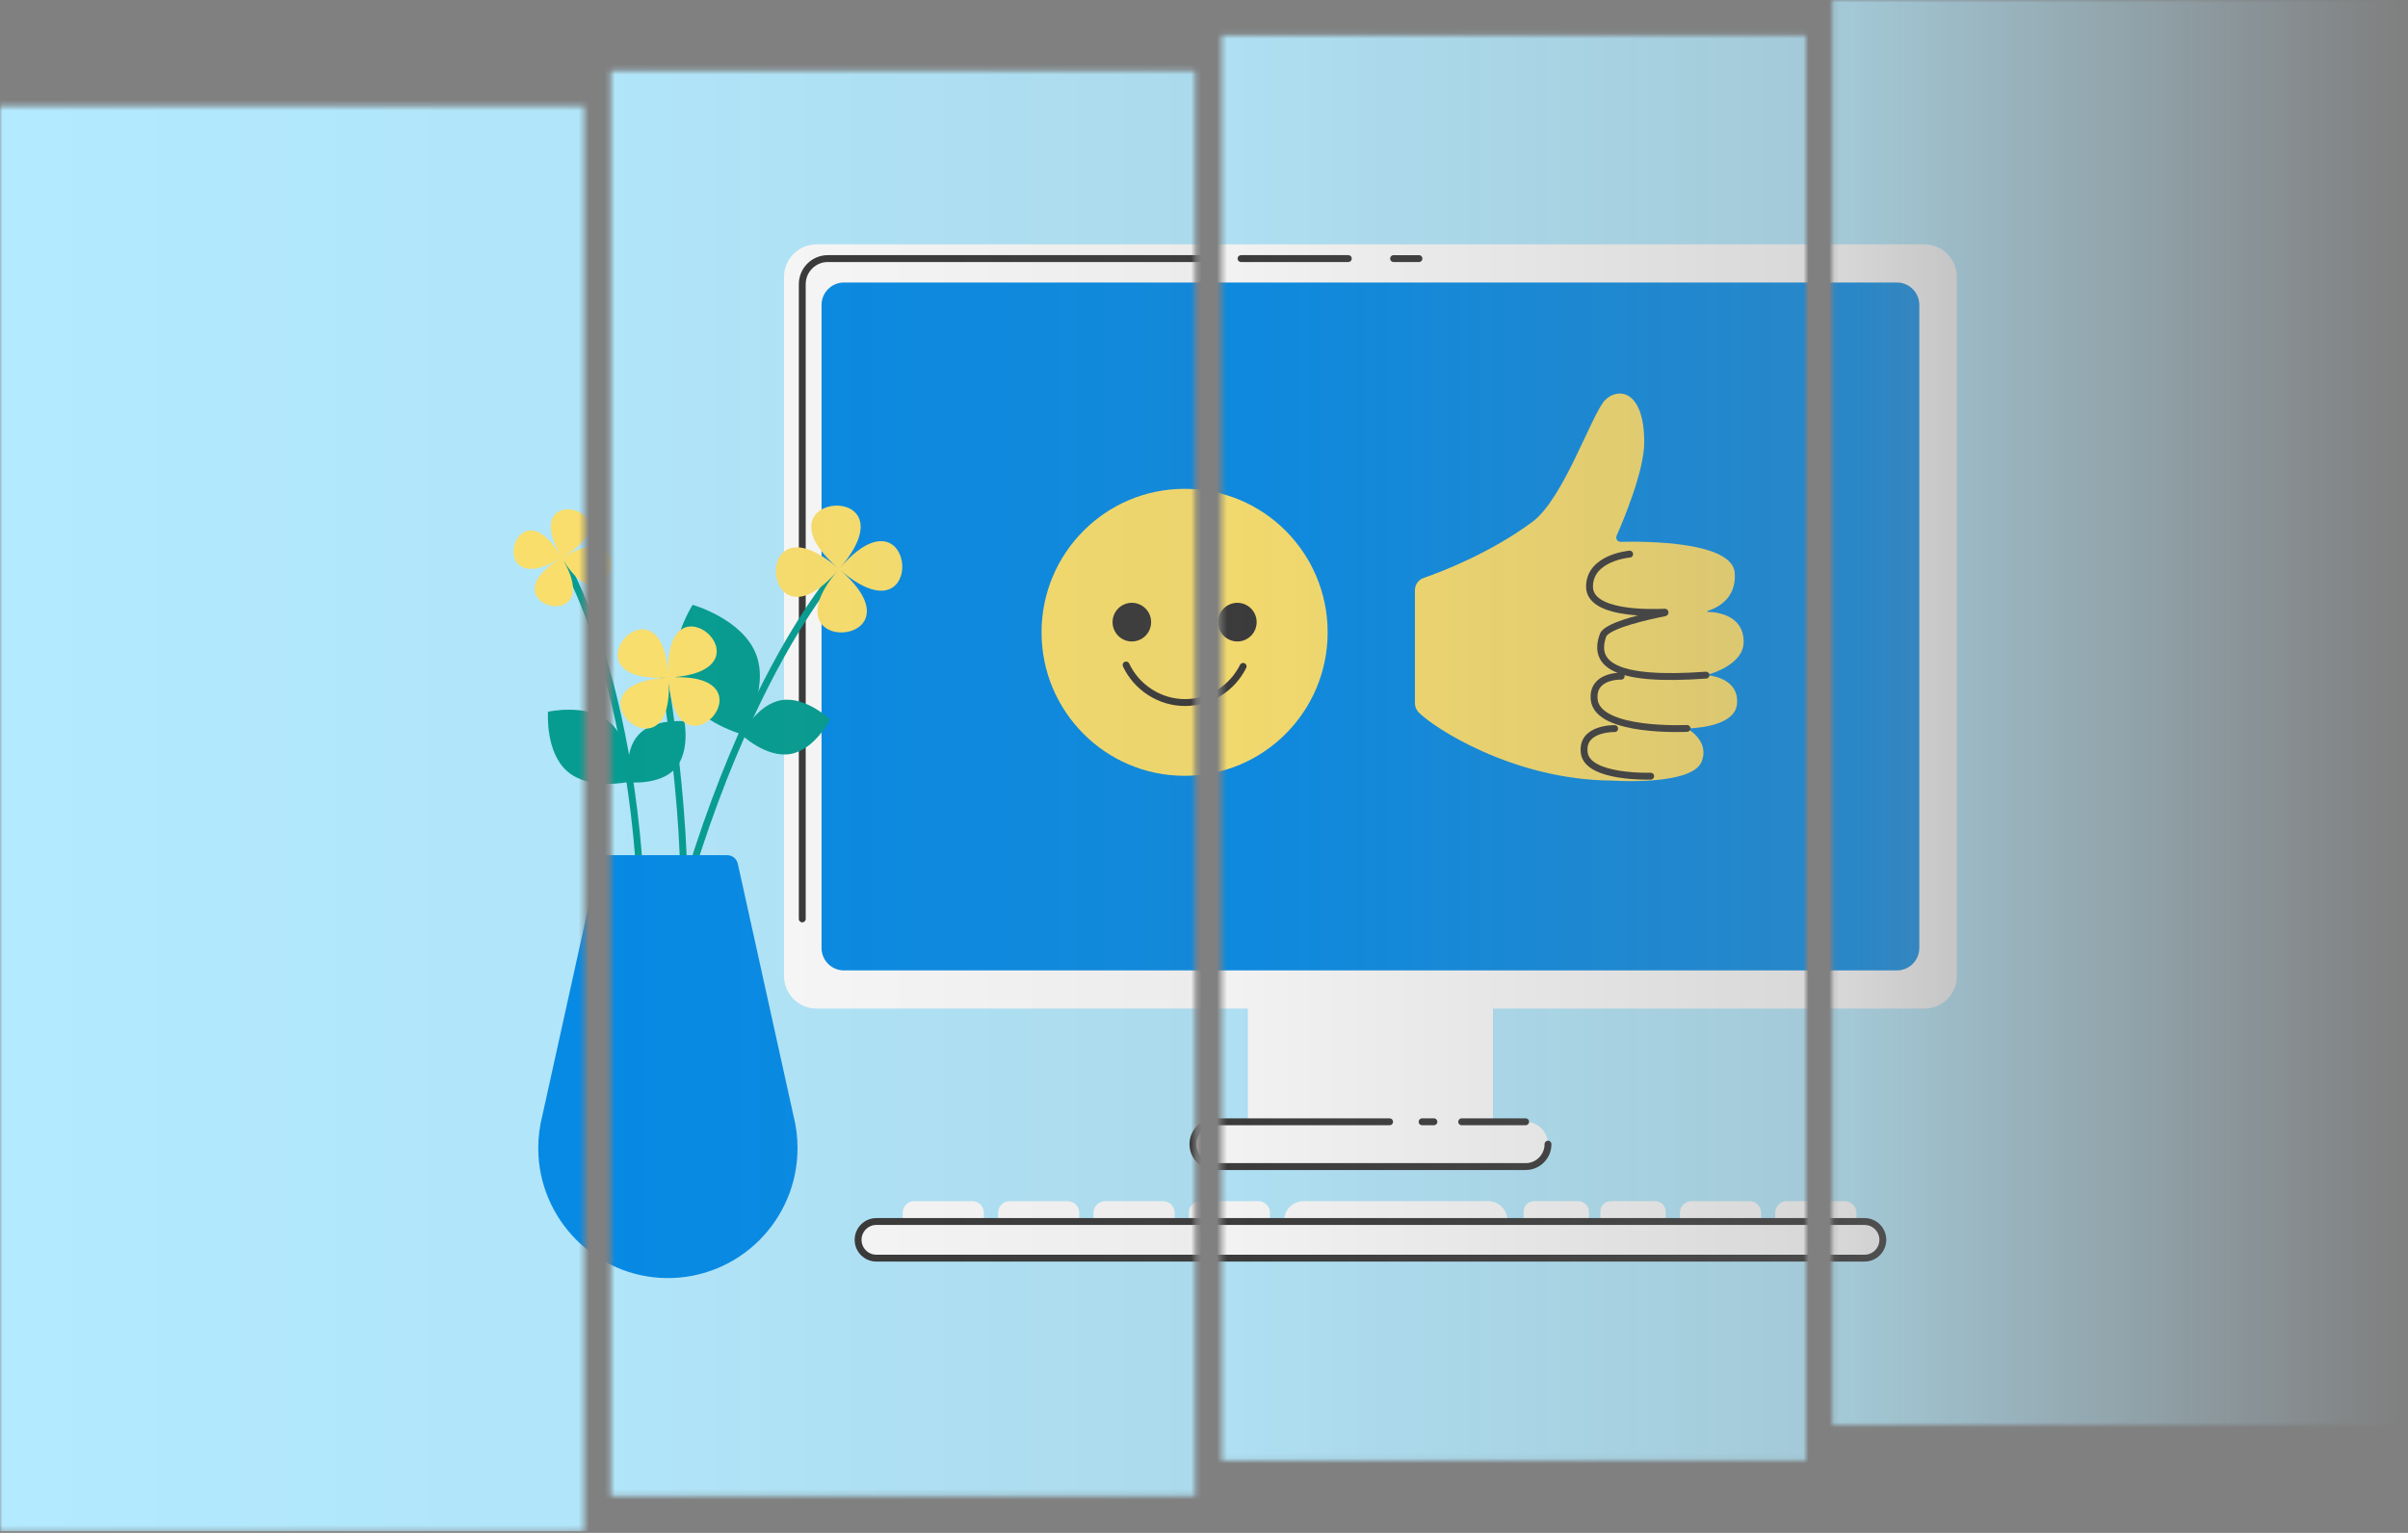 <svg width="468" height="298" viewBox="0 0 468 298" fill="none" xmlns="http://www.w3.org/2000/svg">
<rect x="0" y="0" width="468" height="298" fill="#808080" stroke="none"/>
<mask id="mask0_4142_21278" style="mask-type:alpha" maskUnits="userSpaceOnUse" x="0" y="0" width="468" height="298">
<rect width="113.559" height="277.039" transform="translate(0 20.649)" fill="url(#paint0_linear_4142_21278)"/>
<rect width="113.559" height="277.039" transform="translate(118.72 13.766)" fill="url(#paint1_linear_4142_21278)"/>
<rect width="113.559" height="277.039" transform="translate(237.441 6.883)" fill="url(#paint2_linear_4142_21278)"/>
<rect width="111.838" height="277.039" transform="translate(356.162)" fill="url(#paint3_linear_4142_21278)"/>
</mask>
<g mask="url(#mask0_4142_21278)">
<rect width="468" height="297.688" fill="#B3EAFF"/>
<path d="M288.488 171.179H244.204C243.283 171.179 242.533 171.928 242.533 172.855V218.928C242.533 219.852 243.28 220.604 244.204 220.604H288.488C289.408 220.604 290.158 219.855 290.158 218.928V172.855C290.158 171.932 289.412 171.179 288.488 171.179Z" fill="white"/>
<path d="M373.992 47.501H158.709C155.213 47.501 152.376 50.346 152.376 53.855V189.725C152.376 193.235 155.213 196.076 158.709 196.076H373.992C377.488 196.076 380.324 193.231 380.324 189.725V53.855C380.324 50.346 377.488 47.501 373.992 47.501Z" fill="white"/>
<path d="M155.922 178.64V55.251C155.922 52.496 158.147 50.269 160.89 50.269H235.338" stroke="#333333" stroke-width="1.336" stroke-miterlimit="10" stroke-linecap="round"/>
<path d="M368.667 54.921H164.024C161.619 54.921 159.668 56.878 159.668 59.293V184.281C159.668 186.696 161.619 188.653 164.024 188.653H368.667C371.072 188.653 373.022 186.696 373.022 184.281V59.293C373.022 56.878 371.072 54.921 368.667 54.921Z" fill="#008AE9"/>
<path d="M296.519 218.08H236.178C233.783 218.08 231.841 220.027 231.841 222.432C231.841 224.838 233.783 226.785 236.178 226.785H296.519C298.914 226.785 300.855 224.838 300.855 222.432C300.855 220.027 298.914 218.08 296.519 218.08Z" fill="white"/>
<path d="M284.079 218.08H296.511" stroke="#333333" stroke-width="1.336" stroke-miterlimit="10" stroke-linecap="round"/>
<path d="M276.39 218.081H278.682" stroke="#333333" stroke-width="1.336" stroke-miterlimit="10" stroke-linecap="round"/>
<path d="M300.856 222.433C300.856 224.835 298.915 226.786 296.52 226.786H236.182C233.787 226.786 231.846 224.839 231.846 222.433C231.846 220.028 233.787 218.081 236.182 218.081H270.074" stroke="#333333" stroke-width="1.336" stroke-miterlimit="10" stroke-linecap="round"/>
<path d="M241.201 50.27H262.046" stroke="#333333" stroke-width="1.336" stroke-miterlimit="10" stroke-linecap="round"/>
<path d="M270.846 50.272H275.781" stroke="#333333" stroke-width="1.336" stroke-miterlimit="10" stroke-linecap="round"/>
<path d="M177.686 233.511H188.972C190.212 233.511 191.216 234.519 191.216 235.762V238.655H175.442V235.762C175.442 234.519 176.446 233.511 177.686 233.511Z" fill="white"/>
<path d="M196.227 233.512H207.514C208.753 233.512 209.758 234.519 209.758 235.762V238.655H193.983V235.762C193.983 234.519 194.988 233.512 196.227 233.512Z" fill="white"/>
<path d="M214.761 233.512H226.048C227.287 233.512 228.292 234.519 228.292 235.763V238.656H212.518V235.763C212.518 234.519 213.522 233.512 214.761 233.512Z" fill="white"/>
<path d="M233.294 233.511H244.581C245.82 233.511 246.825 234.518 246.825 235.762V238.655H231.05V235.762C231.05 234.518 232.055 233.511 233.294 233.511Z" fill="white"/>
<path d="M328.736 233.512H340.023C341.263 233.512 342.267 234.519 342.267 235.763V238.656H326.493V235.763C326.493 234.519 327.497 233.512 328.736 233.512Z" fill="white"/>
<path d="M347.264 233.51H358.55C359.79 233.51 360.794 234.518 360.794 235.761V238.654H345.02V235.761C345.02 234.518 346.024 233.51 347.264 233.51Z" fill="white"/>
<path d="M298.133 233.512H306.799C307.91 233.512 308.811 234.419 308.811 235.533V238.655H296.118V235.533C296.118 234.419 297.019 233.512 298.13 233.512H298.133Z" fill="white"/>
<path d="M313.047 233.512H321.714C322.824 233.512 323.726 234.419 323.726 235.533V238.655H311.032V235.533C311.032 234.419 311.937 233.512 313.044 233.512H313.047Z" fill="white"/>
<path d="M253.313 233.511H289.249C291.303 233.511 292.97 235.184 292.97 237.247V238.655H249.591V237.247C249.591 235.187 251.259 233.511 253.313 233.511Z" fill="white"/>
<path d="M362.385 237.468H170.322C168.362 237.468 166.775 239.063 166.775 241.027C166.775 242.996 168.362 244.588 170.322 244.588H362.385C364.346 244.588 365.933 242.993 365.933 241.03C365.933 239.063 364.346 237.468 362.385 237.468Z" fill="white"/>
<path d="M362.385 237.468H170.322C168.362 237.468 166.775 239.063 166.775 241.027C166.775 242.996 168.362 244.588 170.322 244.588H362.385C364.346 244.588 365.933 242.993 365.933 241.03C365.933 239.063 364.346 237.468 362.385 237.468Z" stroke="#333333" stroke-width="1.336" stroke-miterlimit="10" stroke-linecap="round"/>
<path d="M161.815 112.177C161.815 112.177 131.795 146.836 122.131 228.263" stroke="#009D91" stroke-width="1.336" stroke-miterlimit="10" stroke-linecap="round"/>
<path d="M146.97 127.267C149.597 134.215 144.131 142.739 144.131 142.739C144.131 142.739 134.402 140.001 131.775 133.053C129.148 126.104 134.614 117.58 134.614 117.58C134.614 117.58 144.343 120.318 146.97 127.267Z" fill="#009D91"/>
<path d="M153.629 146.576C148.88 147.403 144.129 142.847 144.129 142.847C144.129 142.847 147.071 136.951 151.82 136.124C156.568 135.298 161.32 139.854 161.32 139.854C161.32 139.854 158.377 145.75 153.629 146.576Z" fill="#009D91"/>
<path d="M163.248 110.774C180.59 125.782 147.96 128.197 162.92 110.8C147.96 128.197 145.555 95.459 162.894 110.47C145.552 95.463 178.182 93.047 163.222 110.445C178.182 93.047 180.587 125.785 163.248 110.774Z" fill="#FFE36B"/>
<path d="M109.95 109.795C109.95 109.795 128.132 140.344 124.423 203.776" stroke="#009D91" stroke-width="1.336" stroke-miterlimit="10" stroke-linecap="round"/>
<path d="M118.489 140.395C114.143 136.637 106.51 138.367 106.51 138.367C106.51 138.367 105.921 146.197 110.264 149.962C114.61 153.724 122.243 151.99 122.243 151.99C122.243 151.99 122.832 144.16 118.489 140.395Z" fill="#009D91"/>
<path d="M131.221 149.427C134.189 146.149 133.011 140.224 133.011 140.224C133.011 140.224 127.02 139.611 124.048 142.888C121.08 146.165 122.259 152.09 122.259 152.09C122.259 152.09 128.25 152.704 131.221 149.427Z" fill="#009D91"/>
<path d="M109.045 108.525C93.773 117.598 118.336 123.908 109.293 108.59C118.336 123.911 124.626 99.268 109.357 108.341C124.629 99.268 100.067 92.959 109.109 108.276C100.067 92.955 93.776 117.598 109.045 108.525Z" fill="#FFE36B"/>
<path d="M129.083 131.432C129.083 131.432 135.393 168.622 131.846 188.009" stroke="#009D91" stroke-width="1.336" stroke-miterlimit="10" stroke-linecap="round"/>
<path d="M129.96 131.933C131.193 153.276 108.452 132.967 129.731 131.73C108.455 132.97 128.701 110.154 129.934 131.501C128.701 110.158 151.442 130.467 130.163 131.704C151.439 130.464 131.193 153.28 129.96 131.933Z" fill="#FFE36B"/>
<path d="M154.193 216.806L143.396 167.913C143.18 166.941 142.324 166.25 141.329 166.25H118.289C117.298 166.25 116.438 166.941 116.222 167.913L105.425 216.806C104.881 218.904 104.598 221.11 104.614 223.386C104.72 237.083 115.849 248.297 129.499 248.462C143.554 248.63 155.001 237.251 155.001 223.189C155.001 220.984 154.721 218.846 154.19 216.806H154.193Z" fill="#008AE9"/>
<path d="M230.228 150.82C245.583 150.82 258.032 138.33 258.032 122.925C258.032 107.52 245.583 95.031 230.228 95.031C214.872 95.031 202.426 107.52 202.426 122.925C202.426 138.33 214.875 150.82 230.228 150.82Z" fill="#FFE36B"/>
<path d="M219.977 124.704C222.047 124.704 223.724 123.021 223.724 120.945C223.724 118.869 222.047 117.187 219.977 117.187C217.907 117.187 216.229 118.869 216.229 120.945C216.229 123.021 217.907 124.704 219.977 124.704Z" fill="#333333"/>
<path d="M240.484 124.704C242.554 124.704 244.232 123.022 244.232 120.946C244.232 118.87 242.554 117.188 240.484 117.188C238.415 117.188 236.737 118.87 236.737 120.946C236.737 123.022 238.415 124.704 240.484 124.704Z" fill="#333333"/>
<path d="M241.602 129.547C239.536 133.716 235.248 136.58 230.296 136.58C225.345 136.58 220.87 133.59 218.858 129.276" stroke="#333333" stroke-width="1.336" stroke-miterlimit="10" stroke-linecap="round"/>
<path d="M274.997 114.724V136.716C274.997 137.368 275.248 137.991 275.699 138.463C278.445 141.32 293.926 151.614 313.283 151.749C313.283 151.749 328.771 152.828 330.709 148.081C332.37 144.007 327.879 141.607 327.879 141.607C327.879 141.607 337.16 141.607 337.592 136.861C338.078 131.488 331.568 131.249 331.568 131.249C331.568 131.249 338.883 129.522 338.883 124.775C338.883 119.648 333.864 118.999 331.907 118.944C331.8 118.944 331.781 118.795 331.881 118.766C333.564 118.253 337.502 116.503 337.16 111.401C336.751 105.279 319.928 105.218 314.989 105.334C314.371 105.35 313.946 104.714 314.197 104.142C315.669 100.794 319.558 91.443 319.558 85.993C319.558 75.705 314.429 75.311 311.992 77.736C309.388 80.326 303.951 96.939 297.795 101.475C289.615 107.507 280.399 111.065 276.681 112.357C275.67 112.709 274.994 113.661 274.994 114.733H274.997V114.724Z" fill="#FFE36B"/>
<path d="M315.078 131.453C315.078 131.453 309.361 131.24 309.834 135.996C310.478 142.47 327.871 141.608 327.871 141.608" stroke="#333333" stroke-width="1.336" stroke-miterlimit="10" stroke-linecap="round"/>
<path d="M313.81 141.644C313.81 141.644 307.266 141.472 307.903 146.355C308.547 151.317 320.809 150.888 320.809 150.888" stroke="#333333" stroke-width="1.336" stroke-miterlimit="10" stroke-linecap="round"/>
<path d="M316.726 107.724C316.726 107.724 308.881 108.37 308.929 114.091C308.974 119.329 320.216 119.17 323.547 119.006C323.621 119.002 323.631 119.109 323.56 119.122C320.74 119.681 312.28 121.505 311.562 123.481C309.518 129.115 313.713 132.545 331.567 131.25" stroke="#333333" stroke-width="1.336" stroke-miterlimit="10" stroke-linecap="round"/>
</g>
<defs>
<linearGradient id="paint0_linear_4142_21278" x1="0" y1="141.227" x2="112.371" y2="141.227" gradientUnits="userSpaceOnUse">
<stop stop-color="#BEF4E5"/>
<stop offset="1" stop-color="#BEF4E5" stop-opacity="0.95"/>
</linearGradient>
<linearGradient id="paint1_linear_4142_21278" x1="0" y1="141.227" x2="112.371" y2="141.227" gradientUnits="userSpaceOnUse">
<stop stop-color="#BEF4E5" stop-opacity="0.95"/>
<stop offset="1" stop-color="#BEF4E5" stop-opacity="0.85"/>
</linearGradient>
<linearGradient id="paint2_linear_4142_21278" x1="0" y1="141.227" x2="112.371" y2="141.227" gradientUnits="userSpaceOnUse">
<stop stop-color="#BEF4E5" stop-opacity="0.9"/>
<stop offset="1" stop-color="#BEF4E5" stop-opacity="0.7"/>
</linearGradient>
<linearGradient id="paint3_linear_4142_21278" x1="0" y1="141.227" x2="110.669" y2="141.227" gradientUnits="userSpaceOnUse">
<stop stop-color="#BEF4E5" stop-opacity="0.7"/>
<stop offset="1" stop-color="#BEF4E5" stop-opacity="0"/>
</linearGradient>
</defs>
</svg>
